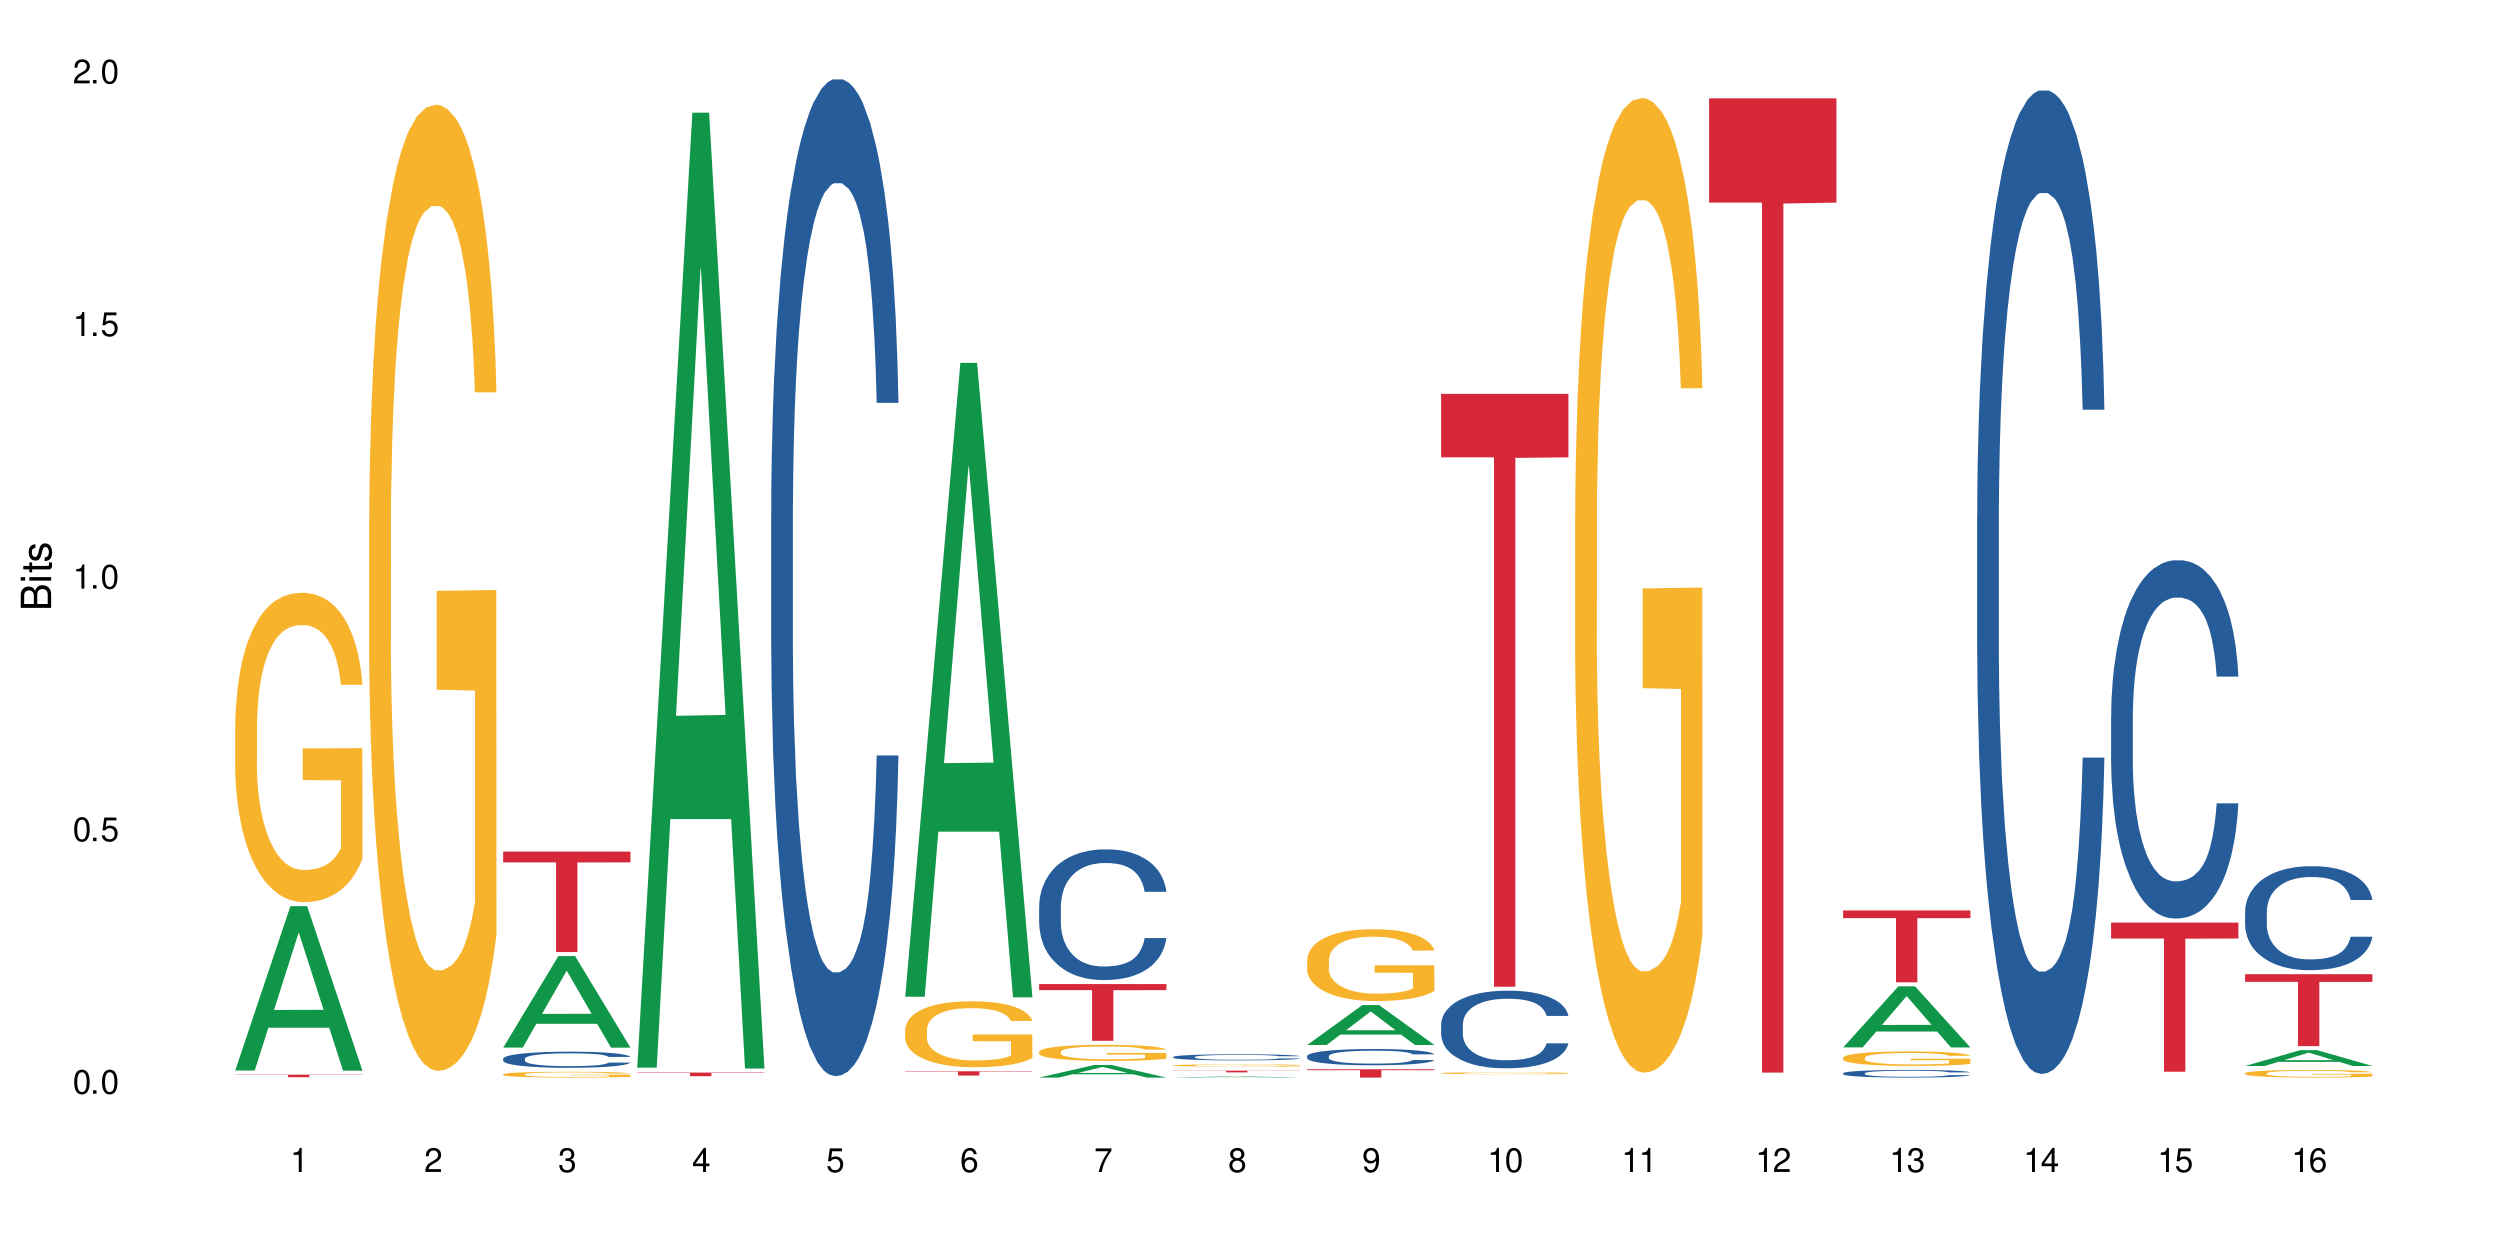 <?xml version="1.0" encoding="UTF-8"?>
<svg xmlns="http://www.w3.org/2000/svg" xmlns:xlink="http://www.w3.org/1999/xlink" width="720" height="360" viewBox="0 0 720 360">
<defs>
<g>
<g id="glyph-0-0">
</g>
<g id="glyph-0-1">
<path d="M 2.641 -6.938 C 2 -6.938 1.422 -6.656 1.078 -6.172 C 0.641 -5.562 0.406 -4.641 0.406 -3.359 C 0.406 -1.016 1.188 0.219 2.641 0.219 C 4.078 0.219 4.859 -1.016 4.859 -3.297 C 4.859 -4.641 4.656 -5.547 4.203 -6.172 C 3.844 -6.656 3.281 -6.938 2.641 -6.938 Z M 2.641 -6.188 C 3.547 -6.188 4 -5.25 4 -3.375 C 4 -1.406 3.562 -0.484 2.625 -0.484 C 1.734 -0.484 1.281 -1.438 1.281 -3.344 C 1.281 -5.25 1.734 -6.188 2.641 -6.188 Z M 2.641 -6.188 "/>
</g>
<g id="glyph-0-2">
<path d="M 1.828 -1 L 0.828 -1 L 0.828 0 L 1.828 0 Z M 1.828 -1 "/>
</g>
<g id="glyph-0-3">
<path d="M 4.562 -6.797 L 1.062 -6.797 L 0.547 -3.094 L 1.328 -3.094 C 1.719 -3.562 2.047 -3.734 2.578 -3.734 C 3.484 -3.734 4.062 -3.109 4.062 -2.094 C 4.062 -1.125 3.484 -0.531 2.578 -0.531 C 1.828 -0.531 1.375 -0.906 1.188 -1.672 L 0.328 -1.672 C 0.453 -1.109 0.547 -0.844 0.75 -0.594 C 1.125 -0.078 1.828 0.219 2.594 0.219 C 3.969 0.219 4.922 -0.781 4.922 -2.219 C 4.922 -3.562 4.031 -4.484 2.719 -4.484 C 2.25 -4.484 1.859 -4.359 1.469 -4.062 L 1.734 -5.969 L 4.562 -5.969 Z M 4.562 -6.797 "/>
</g>
<g id="glyph-0-4">
<path d="M 2.484 -4.938 L 2.484 0 L 3.328 0 L 3.328 -6.938 L 2.766 -6.938 C 2.469 -5.875 2.281 -5.734 0.984 -5.562 L 0.984 -4.938 Z M 2.484 -4.938 "/>
</g>
<g id="glyph-0-5">
<path d="M 4.859 -0.828 L 1.281 -0.828 C 1.359 -1.406 1.672 -1.781 2.5 -2.281 L 3.469 -2.828 C 4.406 -3.344 4.906 -4.062 4.906 -4.906 C 4.906 -5.484 4.672 -6.031 4.266 -6.406 C 3.859 -6.766 3.375 -6.938 2.719 -6.938 C 1.859 -6.938 1.219 -6.625 0.844 -6.031 C 0.609 -5.672 0.5 -5.234 0.484 -4.531 L 1.328 -4.531 C 1.359 -5.016 1.406 -5.281 1.531 -5.516 C 1.75 -5.938 2.188 -6.203 2.703 -6.203 C 3.469 -6.203 4.031 -5.641 4.031 -4.891 C 4.031 -4.344 3.719 -3.859 3.125 -3.516 L 2.234 -3 C 0.812 -2.172 0.406 -1.531 0.328 -0.016 L 4.859 -0.016 Z M 4.859 -0.828 "/>
</g>
<g id="glyph-0-6">
<path d="M 2.125 -3.188 L 2.578 -3.188 C 3.5 -3.188 3.984 -2.766 3.984 -1.922 C 3.984 -1.062 3.469 -0.531 2.594 -0.531 C 1.656 -0.531 1.203 -1 1.156 -2.016 L 0.312 -2.016 C 0.344 -1.453 0.438 -1.094 0.609 -0.781 C 0.953 -0.109 1.625 0.219 2.547 0.219 C 3.953 0.219 4.859 -0.625 4.859 -1.938 C 4.859 -2.828 4.516 -3.297 3.703 -3.594 C 4.344 -3.844 4.656 -4.328 4.656 -5.031 C 4.656 -6.219 3.875 -6.938 2.578 -6.938 C 1.203 -6.938 0.484 -6.172 0.453 -4.703 L 1.297 -4.703 C 1.312 -5.125 1.344 -5.359 1.453 -5.578 C 1.641 -5.969 2.062 -6.203 2.594 -6.203 C 3.344 -6.203 3.797 -5.75 3.797 -5 C 3.797 -4.516 3.609 -4.219 3.25 -4.047 C 3.016 -3.953 2.703 -3.922 2.125 -3.906 Z M 2.125 -3.188 "/>
</g>
<g id="glyph-0-7">
<path d="M 3.141 -1.672 L 3.141 0 L 3.984 0 L 3.984 -1.672 L 4.984 -1.672 L 4.984 -2.438 L 3.984 -2.438 L 3.984 -6.938 L 3.359 -6.938 L 0.266 -2.578 L 0.266 -1.672 Z M 3.141 -2.438 L 1 -2.438 L 3.141 -5.5 Z M 3.141 -2.438 "/>
</g>
<g id="glyph-0-8">
<path d="M 4.781 -5.125 C 4.609 -6.266 3.891 -6.938 2.844 -6.938 C 2.094 -6.938 1.422 -6.578 1.031 -5.953 C 0.594 -5.266 0.406 -4.422 0.406 -3.172 C 0.406 -2 0.578 -1.25 0.984 -0.641 C 1.359 -0.078 1.953 0.219 2.703 0.219 C 3.984 0.219 4.922 -0.75 4.922 -2.094 C 4.922 -3.375 4.062 -4.281 2.844 -4.281 C 2.172 -4.281 1.641 -4.031 1.281 -3.516 C 1.281 -5.234 1.828 -6.188 2.797 -6.188 C 3.391 -6.188 3.797 -5.797 3.938 -5.125 Z M 2.734 -3.531 C 3.547 -3.531 4.062 -2.953 4.062 -2.031 C 4.062 -1.156 3.484 -0.531 2.703 -0.531 C 1.922 -0.531 1.328 -1.188 1.328 -2.078 C 1.328 -2.938 1.906 -3.531 2.734 -3.531 Z M 2.734 -3.531 "/>
</g>
<g id="glyph-0-9">
<path d="M 4.984 -6.797 L 0.438 -6.797 L 0.438 -5.969 L 4.109 -5.969 C 2.5 -3.656 1.828 -2.234 1.328 0 L 2.219 0 C 2.594 -2.172 3.453 -4.047 4.984 -6.094 Z M 4.984 -6.797 "/>
</g>
<g id="glyph-0-10">
<path d="M 3.75 -3.656 C 4.469 -4.094 4.688 -4.438 4.688 -5.078 C 4.688 -6.172 3.844 -6.938 2.641 -6.938 C 1.438 -6.938 0.594 -6.172 0.594 -5.094 C 0.594 -4.438 0.812 -4.094 1.516 -3.656 C 0.734 -3.266 0.359 -2.703 0.359 -1.922 C 0.359 -0.656 1.281 0.219 2.641 0.219 C 3.984 0.219 4.922 -0.656 4.922 -1.922 C 4.922 -2.703 4.531 -3.266 3.75 -3.656 Z M 2.641 -6.188 C 3.359 -6.188 3.812 -5.75 3.812 -5.062 C 3.812 -4.406 3.344 -3.984 2.641 -3.984 C 1.922 -3.984 1.453 -4.406 1.453 -5.078 C 1.453 -5.75 1.922 -6.188 2.641 -6.188 Z M 2.641 -3.266 C 3.484 -3.266 4.062 -2.719 4.062 -1.906 C 4.062 -1.078 3.484 -0.531 2.625 -0.531 C 1.797 -0.531 1.219 -1.094 1.219 -1.906 C 1.219 -2.719 1.781 -3.266 2.641 -3.266 Z M 2.641 -3.266 "/>
</g>
<g id="glyph-0-11">
<path d="M 0.516 -1.578 C 0.672 -0.453 1.406 0.219 2.438 0.219 C 3.188 0.219 3.859 -0.141 4.266 -0.766 C 4.688 -1.453 4.891 -2.297 4.891 -3.547 C 4.891 -4.719 4.703 -5.453 4.312 -6.078 C 3.938 -6.641 3.344 -6.938 2.594 -6.938 C 1.297 -6.938 0.359 -5.969 0.359 -4.625 C 0.359 -3.344 1.234 -2.453 2.453 -2.453 C 3.094 -2.453 3.578 -2.672 4.016 -3.203 C 4 -1.484 3.469 -0.531 2.5 -0.531 C 1.906 -0.531 1.484 -0.906 1.359 -1.578 Z M 2.578 -6.203 C 3.375 -6.203 3.969 -5.531 3.969 -4.641 C 3.969 -3.797 3.391 -3.188 2.547 -3.188 C 1.734 -3.188 1.234 -3.766 1.234 -4.688 C 1.234 -5.562 1.797 -6.203 2.578 -6.203 Z M 2.578 -6.203 "/>
</g>
<g id="glyph-1-0">
</g>
<g id="glyph-1-1">
<path d="M 0 -0.953 L 0 -4.891 C 0 -5.719 -0.234 -6.344 -0.734 -6.797 C -1.188 -7.234 -1.812 -7.469 -2.5 -7.469 C -3.547 -7.469 -4.188 -7 -4.625 -5.875 C -4.984 -6.688 -5.625 -7.094 -6.531 -7.094 C -7.172 -7.094 -7.734 -6.859 -8.141 -6.391 C -8.562 -5.922 -8.75 -5.344 -8.75 -4.5 L -8.75 -0.953 Z M -4.984 -2.062 L -7.766 -2.062 L -7.766 -4.219 C -7.766 -4.844 -7.688 -5.203 -7.453 -5.5 C -7.219 -5.812 -6.859 -5.969 -6.375 -5.969 C -5.891 -5.969 -5.531 -5.812 -5.297 -5.5 C -5.062 -5.203 -4.984 -4.844 -4.984 -4.219 Z M -0.984 -2.062 L -4 -2.062 L -4 -4.781 C -4 -5.766 -3.438 -6.359 -2.484 -6.359 C -1.547 -6.359 -0.984 -5.766 -0.984 -4.781 Z M -0.984 -2.062 "/>
</g>
<g id="glyph-1-2">
<path d="M -6.281 -1.797 L -6.281 -0.797 L 0 -0.797 L 0 -1.797 Z M -8.75 -1.797 L -8.75 -0.797 L -7.484 -0.797 L -7.484 -1.797 Z M -8.75 -1.797 "/>
</g>
<g id="glyph-1-3">
<path d="M -6.281 -3.047 L -6.281 -2.016 L -8.016 -2.016 L -8.016 -1.016 L -6.281 -1.016 L -6.281 -0.172 L -5.469 -0.172 L -5.469 -1.016 L -0.719 -1.016 C -0.078 -1.016 0.281 -1.453 0.281 -2.234 C 0.281 -2.5 0.25 -2.719 0.188 -3.047 L -0.641 -3.047 C -0.609 -2.906 -0.594 -2.766 -0.594 -2.562 C -0.594 -2.141 -0.719 -2.016 -1.156 -2.016 L -5.469 -2.016 L -5.469 -3.047 Z M -6.281 -3.047 "/>
</g>
<g id="glyph-1-4">
<path d="M -4.531 -5.25 C -5.766 -5.25 -6.469 -4.422 -6.469 -2.969 C -6.469 -1.516 -5.719 -0.562 -4.547 -0.562 C -3.562 -0.562 -3.094 -1.062 -2.734 -2.562 L -2.516 -3.484 C -2.344 -4.188 -2.094 -4.469 -1.641 -4.469 C -1.047 -4.469 -0.641 -3.875 -0.641 -3 C -0.641 -2.453 -0.797 -2 -1.062 -1.75 C -1.25 -1.594 -1.422 -1.531 -1.875 -1.469 L -1.875 -0.406 C -0.422 -0.453 0.281 -1.266 0.281 -2.922 C 0.281 -4.5 -0.5 -5.516 -1.719 -5.516 C -2.656 -5.516 -3.172 -4.984 -3.469 -3.734 L -3.703 -2.766 C -3.891 -1.953 -4.156 -1.609 -4.594 -1.609 C -5.188 -1.609 -5.547 -2.125 -5.547 -2.938 C -5.547 -3.75 -5.203 -4.172 -4.531 -4.203 Z M -4.531 -5.25 "/>
</g>
</g>
</defs>
<rect x="-72" y="-36" width="864" height="432" fill="rgb(100%, 100%, 100%)" fill-opacity="1"/>
<path fill-rule="nonzero" fill="rgb(6.275%, 58.824%, 28.235%)" fill-opacity="1" d="M 67.73 308.309 L 67.77 308.262 L 83.633 260.973 L 88.449 260.973 L 104.391 308.352 L 98.789 308.352 L 94.797 295.984 L 77.289 295.984 L 73.371 308.309 L 67.73 308.309 L 78.973 290.867 L 93.191 290.824 L 86.102 268.715 L 86.023 268.668 L 85.945 268.805 L 78.934 290.824 L 78.973 290.867 Z M 67.73 308.309 "/>
<path fill-rule="nonzero" fill="rgb(96.863%, 70.196%, 16.863%)" fill-opacity="1" d="M 67.73 208.871 L 67.777 208.789 L 67.777 207.16 L 67.953 203.5 L 68.402 198.453 L 68.984 194.301 L 69.609 191.047 L 70.012 189.336 L 70.684 186.895 L 71.262 185.105 L 72.738 181.441 L 74.617 178.023 L 75.645 176.559 L 76.809 175.176 L 78.461 173.629 L 79.223 173.059 L 81.547 171.758 L 84.184 170.945 L 87.09 170.699 L 88.43 170.781 L 90.266 171.105 L 92.77 172 L 94.199 172.816 L 95.316 173.629 L 96.477 174.688 L 97.91 176.316 L 99.25 178.27 L 100.324 180.223 L 101.395 182.664 L 102.289 185.27 L 103.051 188.117 L 103.723 191.535 L 104.125 194.383 L 104.391 197.23 L 98.176 197.23 L 97.82 194.383 L 97.418 192.188 L 96.746 189.5 L 96.074 187.547 L 95.406 186 L 94.152 183.883 L 93.082 182.582 L 91.738 181.441 L 90.441 180.711 L 88.969 180.223 L 88.074 180.059 L 85.703 180.059 L 83.559 180.629 L 82.305 181.281 L 81.41 181.93 L 80.16 183.152 L 79.398 184.129 L 78.953 184.781 L 77.613 187.301 L 76.719 189.582 L 76.227 191.129 L 75.602 193.57 L 75.152 195.766 L 74.66 199.023 L 74.391 201.465 L 74.035 207 L 73.988 221.648 L 74.125 224.742 L 74.391 228.078 L 74.75 231.008 L 75.285 234.102 L 75.824 236.461 L 76.762 239.633 L 77.566 241.75 L 78.191 243.133 L 79.398 245.332 L 79.891 246.062 L 81.055 247.531 L 82.262 248.668 L 83.738 249.645 L 84.855 250.133 L 86.641 250.539 L 88.922 250.539 L 91.605 250.051 L 93.305 249.402 L 94.465 248.75 L 95.227 248.18 L 96.164 247.285 L 96.836 246.473 L 97.461 245.574 L 98.223 244.191 L 98.223 224.742 L 87.18 224.66 L 87.18 215.543 L 104.348 215.461 L 104.391 247.285 L 103.453 249.484 L 102.289 251.598 L 101.172 253.227 L 100.012 254.609 L 98.355 256.156 L 97.016 257.133 L 94.957 258.273 L 93.082 259.004 L 91.113 259.492 L 89.371 259.738 L 87.312 259.82 L 85.48 259.656 L 83.512 259.168 L 81.949 258.516 L 80.516 257.703 L 79.086 256.645 L 77.297 254.938 L 76.137 253.551 L 74.93 251.844 L 73.723 249.809 L 72.648 247.609 L 71.934 245.902 L 71.219 243.949 L 70.457 241.508 L 69.742 238.738 L 69.207 236.215 L 68.715 233.367 L 68.355 230.684 L 68 227.02 L 67.82 224.09 L 67.73 221.566 Z M 67.73 208.871 "/>
<path fill-rule="nonzero" fill="rgb(83.922%, 15.686%, 22.353%)" fill-opacity="1" d="M 67.73 309.504 L 104.391 309.504 L 104.391 309.582 L 89.113 309.582 L 89.113 310.227 L 82.965 310.227 L 82.965 309.586 L 82.875 309.582 L 67.73 309.582 Z M 67.73 309.504 "/>
<path fill-rule="nonzero" fill="rgb(96.863%, 70.196%, 16.863%)" fill-opacity="1" d="M 106.32 149.332 L 106.367 149.078 L 106.367 143.992 L 106.543 132.559 L 106.992 116.805 L 107.574 103.844 L 108.199 93.68 L 108.602 88.344 L 109.273 80.719 L 109.852 75.129 L 111.328 63.695 L 113.207 53.02 L 114.234 48.445 L 115.398 44.125 L 117.051 39.297 L 117.812 37.52 L 120.137 33.453 L 122.773 30.914 L 125.68 30.148 L 127.02 30.402 L 128.855 31.422 L 131.359 34.215 L 132.789 36.758 L 133.906 39.297 L 135.07 42.602 L 136.5 47.684 L 137.84 53.781 L 138.914 59.883 L 139.988 67.504 L 140.879 75.637 L 141.641 84.531 L 142.312 95.203 L 142.715 104.098 L 142.98 112.992 L 136.77 112.992 L 136.41 104.098 L 136.008 97.238 L 135.336 88.852 L 134.668 82.754 L 133.996 77.926 L 132.742 71.316 L 131.672 67.25 L 130.328 63.695 L 129.031 61.406 L 127.559 59.883 L 126.664 59.375 L 124.293 59.375 L 122.148 61.152 L 120.895 63.184 L 120.004 65.219 L 118.75 69.031 L 117.988 72.078 L 117.543 74.113 L 116.203 81.988 L 115.309 89.105 L 114.816 93.934 L 114.191 101.555 L 113.742 108.418 L 113.25 118.582 L 112.984 126.207 L 112.625 143.484 L 112.582 189.227 L 112.715 198.883 L 112.984 209.301 L 113.34 218.449 L 113.879 228.105 L 114.414 235.477 L 115.352 245.387 L 116.156 251.992 L 116.781 256.312 L 117.988 263.176 L 118.48 265.461 L 119.645 270.035 L 120.852 273.594 L 122.328 276.641 L 123.445 278.168 L 125.234 279.438 L 127.512 279.438 L 130.195 277.914 L 131.895 275.879 L 133.059 273.848 L 133.816 272.066 L 134.754 269.273 L 135.426 266.73 L 136.051 263.938 L 136.812 259.617 L 136.812 198.883 L 125.77 198.629 L 125.77 170.168 L 142.938 169.914 L 142.98 269.273 L 142.043 276.133 L 140.879 282.742 L 139.762 287.824 L 138.602 292.145 L 136.945 296.973 L 135.605 300.02 L 133.547 303.578 L 131.672 305.867 L 129.703 307.391 L 127.961 308.152 L 125.902 308.406 L 124.07 307.898 L 122.102 306.375 L 120.539 304.34 L 119.109 301.801 L 117.676 298.496 L 115.891 293.16 L 114.727 288.84 L 113.52 283.504 L 112.312 277.152 L 111.238 270.289 L 110.523 264.953 L 109.809 258.855 L 109.047 251.23 L 108.332 242.59 L 107.797 234.715 L 107.305 225.82 L 106.945 217.434 L 106.59 206 L 106.41 196.852 L 106.32 188.973 Z M 106.32 149.332 "/>
<path fill-rule="nonzero" fill="rgb(6.275%, 58.824%, 28.235%)" fill-opacity="1" d="M 144.91 301.707 L 144.949 301.684 L 160.812 275.352 L 165.633 275.352 L 181.574 301.734 L 175.973 301.734 L 171.977 294.848 L 154.469 294.848 L 150.551 301.707 L 144.91 301.707 L 156.152 291.996 L 170.371 291.973 L 163.281 279.66 L 163.203 279.637 L 163.125 279.711 L 156.113 291.973 L 156.152 291.996 Z M 144.91 301.707 "/>
<path fill-rule="nonzero" fill="rgb(14.51%, 36.078%, 60%)" fill-opacity="1" d="M 144.91 304.906 L 144.957 304.898 L 144.957 304.797 L 145.09 304.637 L 145.402 304.434 L 145.715 304.293 L 146.52 304.043 L 147.641 303.805 L 148.801 303.617 L 149.652 303.508 L 150.41 303.422 L 152.156 303.266 L 153.273 303.184 L 154.48 303.113 L 155.953 303.039 L 157.027 302.996 L 159.441 302.93 L 161.23 302.898 L 162.617 302.887 L 165.613 302.887 L 167.398 302.906 L 168.695 302.926 L 170.129 302.961 L 171.336 302.996 L 173.434 303.09 L 175.312 303.211 L 176.164 303.277 L 177.504 303.41 L 178.531 303.535 L 179.246 303.645 L 180.051 303.805 L 180.77 303.992 L 181.305 304.211 L 181.574 304.391 L 175.312 304.391 L 175 304.223 L 174.645 304.09 L 173.973 303.918 L 173.301 303.793 L 172.363 303.672 L 171.512 303.59 L 170.352 303.512 L 169.324 303.461 L 168.25 303.422 L 167.223 303.395 L 165.254 303.371 L 162.973 303.371 L 162.125 303.379 L 160.379 303.414 L 159.441 303.441 L 158.102 303.504 L 157.16 303.559 L 156.043 303.641 L 155.285 303.715 L 154.344 303.824 L 153.676 303.922 L 152.914 304.062 L 152.469 304.168 L 152.066 304.285 L 151.707 304.426 L 151.438 304.574 L 151.262 304.73 L 151.172 304.883 L 151.172 305.539 L 151.262 305.691 L 151.484 305.871 L 152.066 306.129 L 152.914 306.352 L 153.898 306.531 L 154.836 306.66 L 155.375 306.719 L 156.09 306.785 L 157.207 306.871 L 158.816 306.953 L 159.754 306.988 L 161.184 307.023 L 162.66 307.039 L 164.629 307.039 L 166.371 307.023 L 167.535 307 L 168.742 306.969 L 170.395 306.895 L 171.422 306.828 L 172.316 306.746 L 172.988 306.668 L 173.434 306.598 L 174.105 306.469 L 174.645 306.324 L 175.047 306.176 L 175.312 306.031 L 181.574 306.031 L 181.305 306.199 L 180.902 306.367 L 180.5 306.488 L 179.875 306.637 L 179.156 306.77 L 178.129 306.918 L 177.281 307.016 L 176.164 307.121 L 175.133 307.199 L 174.016 307.273 L 172.363 307.355 L 171.289 307.398 L 170.129 307.438 L 168.742 307.473 L 166.996 307.5 L 165.121 307.52 L 163.375 307.523 L 161.5 307.516 L 160.113 307.496 L 158.281 307.461 L 156 307.383 L 154.344 307.301 L 153.047 307.223 L 151.93 307.137 L 150.68 307.023 L 149.07 306.836 L 148.086 306.691 L 147.414 306.574 L 146.656 306.41 L 146.117 306.262 L 145.492 306.023 L 145.047 305.723 L 144.91 305.488 Z M 144.91 304.906 "/>
<path fill-rule="nonzero" fill="rgb(96.863%, 70.196%, 16.863%)" fill-opacity="1" d="M 144.91 309.391 L 144.957 309.387 L 144.957 309.359 L 145.137 309.289 L 145.582 309.195 L 146.164 309.117 L 146.789 309.059 L 147.191 309.023 L 147.863 308.98 L 148.445 308.945 L 149.918 308.879 L 151.797 308.812 L 152.824 308.785 L 153.988 308.762 L 155.641 308.73 L 156.402 308.723 L 158.727 308.695 L 161.363 308.684 L 164.27 308.676 L 165.613 308.68 L 167.445 308.684 L 169.949 308.703 L 171.379 308.715 L 172.496 308.73 L 173.66 308.75 L 175.09 308.781 L 176.43 308.82 L 177.504 308.855 L 178.578 308.902 L 179.473 308.949 L 180.23 309.004 L 180.902 309.066 L 181.305 309.121 L 181.574 309.172 L 175.359 309.172 L 175 309.121 L 174.598 309.078 L 173.926 309.027 L 173.258 308.992 L 172.586 308.965 L 171.336 308.922 L 170.262 308.898 L 168.922 308.879 L 167.625 308.863 L 166.148 308.855 L 165.254 308.852 L 162.883 308.852 L 160.738 308.863 L 159.488 308.875 L 158.594 308.887 L 157.34 308.91 L 156.582 308.93 L 156.133 308.941 L 154.793 308.988 L 153.898 309.031 L 153.406 309.059 L 152.781 309.105 L 152.332 309.145 L 151.84 309.207 L 151.574 309.25 L 151.215 309.355 L 151.172 309.629 L 151.305 309.688 L 151.574 309.75 L 151.93 309.805 L 152.469 309.863 L 153.004 309.906 L 153.941 309.965 L 154.746 310.004 L 155.375 310.031 L 156.582 310.07 L 157.07 310.086 L 158.234 310.113 L 159.441 310.133 L 160.918 310.152 L 162.035 310.16 L 163.824 310.168 L 166.102 310.168 L 168.785 310.16 L 170.484 310.148 L 171.648 310.137 L 172.406 310.125 L 173.348 310.109 L 174.016 310.094 L 174.645 310.074 L 175.402 310.051 L 175.402 309.688 L 164.359 309.684 L 164.359 309.516 L 181.527 309.512 L 181.574 310.109 L 180.633 310.148 L 179.473 310.188 L 178.352 310.219 L 177.191 310.246 L 175.535 310.273 L 174.195 310.293 L 172.141 310.312 L 170.262 310.328 L 168.293 310.336 L 166.551 310.34 L 164.492 310.344 L 162.66 310.34 L 160.695 310.328 L 159.129 310.316 L 157.699 310.301 L 156.266 310.281 L 154.48 310.25 L 153.316 310.227 L 150.902 310.156 L 149.828 310.113 L 149.113 310.082 L 148.398 310.047 L 147.641 310 L 146.922 309.949 L 146.387 309.902 L 145.895 309.848 L 145.539 309.797 L 145.18 309.73 L 145 309.676 L 144.91 309.629 Z M 144.91 309.391 "/>
<path fill-rule="nonzero" fill="rgb(83.922%, 15.686%, 22.353%)" fill-opacity="1" d="M 144.91 245.27 L 181.574 245.27 L 181.574 248.367 L 166.293 248.395 L 166.293 274.195 L 160.145 274.195 L 160.145 248.422 L 160.059 248.367 L 144.91 248.367 Z M 144.91 245.27 "/>
<path fill-rule="nonzero" fill="rgb(6.275%, 58.824%, 28.235%)" fill-opacity="1" d="M 183.5 307.488 L 183.543 307.227 L 199.402 32.445 L 204.223 32.445 L 220.164 307.746 L 214.562 307.746 L 210.566 235.883 L 193.059 235.883 L 189.141 307.488 L 183.5 307.488 L 194.742 206.156 L 208.961 205.898 L 201.871 77.422 L 201.793 77.164 L 201.715 77.941 L 194.703 205.898 L 194.742 206.156 Z M 183.5 307.488 "/>
<path fill-rule="nonzero" fill="rgb(83.922%, 15.686%, 22.353%)" fill-opacity="1" d="M 183.5 308.898 L 220.164 308.898 L 220.164 309.012 L 204.883 309.012 L 204.883 309.941 L 198.738 309.941 L 198.738 309.012 L 183.5 309.012 Z M 183.5 308.898 "/>
<path fill-rule="nonzero" fill="rgb(14.51%, 36.078%, 60%)" fill-opacity="1" d="M 222.094 147.773 L 222.137 147.512 L 222.137 141.215 L 222.27 131.242 L 222.586 118.648 L 222.898 109.988 L 223.703 94.504 L 224.82 79.547 L 225.98 68.004 L 226.832 61.18 L 227.59 55.934 L 229.336 46.223 L 230.453 41.238 L 231.66 36.777 L 233.137 32.316 L 234.207 29.691 L 236.621 25.492 L 238.41 23.656 L 239.797 22.867 L 242.793 22.867 L 244.582 23.918 L 245.879 25.23 L 247.309 27.328 L 248.516 29.691 L 250.617 35.465 L 252.492 42.812 L 253.344 47.008 L 254.684 55.145 L 255.715 63.016 L 256.43 69.84 L 257.234 79.547 L 257.949 91.355 L 258.484 104.738 L 258.754 116.023 L 252.492 116.023 L 252.18 105.527 L 251.824 97.391 L 251.152 86.633 L 250.48 79.023 L 249.543 71.414 L 248.695 66.43 L 247.531 61.441 L 246.504 58.293 L 245.43 55.934 L 244.402 54.355 L 242.434 52.781 L 240.156 52.781 L 239.305 53.309 L 237.562 55.406 L 236.621 57.242 L 235.281 60.918 L 234.344 64.328 L 233.227 69.578 L 232.465 74.039 L 231.527 80.859 L 230.855 86.895 L 230.094 95.555 L 229.648 102.117 L 229.246 109.465 L 228.887 118.121 L 228.621 127.309 L 228.441 137.016 L 228.352 146.461 L 228.352 187.137 L 228.441 196.582 L 228.664 207.605 L 229.246 223.609 L 230.094 237.52 L 231.078 248.539 L 232.016 256.41 L 232.555 260.086 L 233.27 264.285 L 234.387 269.531 L 235.996 274.781 L 236.934 276.879 L 238.367 278.98 L 239.84 280.027 L 241.809 280.027 L 243.551 278.98 L 244.715 277.668 L 245.922 275.566 L 247.574 271.105 L 248.605 266.91 L 249.5 261.922 L 250.168 256.938 L 250.617 252.738 L 251.285 244.605 L 251.824 235.684 L 252.227 226.496 L 252.492 217.574 L 258.754 217.574 L 258.484 228.07 L 258.082 238.305 L 257.68 245.914 L 257.055 255.102 L 256.34 263.234 L 255.309 272.418 L 254.461 278.453 L 253.344 285.016 L 252.316 290 L 251.199 294.461 L 249.543 299.711 L 248.469 302.332 L 247.309 304.695 L 245.922 306.793 L 244.18 308.633 L 242.301 309.68 L 240.559 309.945 L 238.68 309.418 L 237.293 308.367 L 235.461 306.008 L 233.18 301.285 L 231.527 296.297 L 230.23 291.312 L 229.113 286.062 L 227.859 278.98 L 226.25 267.434 L 225.266 258.512 L 224.598 251.164 L 223.836 240.93 L 223.301 231.746 L 222.672 217.051 L 222.227 198.418 L 222.094 183.988 Z M 222.094 147.773 "/>
<path fill-rule="nonzero" fill="rgb(6.275%, 58.824%, 28.235%)" fill-opacity="1" d="M 260.684 287.051 L 260.723 286.879 L 276.586 104.5 L 281.402 104.5 L 297.344 287.223 L 291.742 287.223 L 287.746 239.523 L 270.238 239.523 L 266.324 287.051 L 260.684 287.051 L 271.922 219.793 L 286.141 219.621 L 279.051 134.352 L 278.973 134.184 L 278.895 134.695 L 271.883 219.621 L 271.922 219.793 Z M 260.684 287.051 "/>
<path fill-rule="nonzero" fill="rgb(96.863%, 70.196%, 16.863%)" fill-opacity="1" d="M 260.684 296.508 L 260.727 296.488 L 260.727 296.145 L 260.906 295.363 L 261.352 294.289 L 261.934 293.402 L 262.559 292.711 L 262.961 292.348 L 263.633 291.824 L 264.215 291.445 L 265.691 290.664 L 267.566 289.938 L 268.598 289.625 L 269.758 289.328 L 271.414 289 L 272.172 288.879 L 274.496 288.602 L 277.137 288.426 L 280.043 288.375 L 281.383 288.395 L 283.215 288.461 L 285.719 288.652 L 287.148 288.828 L 288.27 289 L 289.43 289.227 L 290.859 289.57 L 292.203 289.988 L 293.273 290.402 L 294.348 290.926 L 295.242 291.48 L 296.004 292.086 L 296.672 292.812 L 297.074 293.422 L 297.344 294.027 L 291.129 294.027 L 290.77 293.422 L 290.367 292.953 L 289.699 292.379 L 289.027 291.965 L 288.355 291.637 L 287.105 291.184 L 286.031 290.906 L 284.691 290.664 L 283.395 290.508 L 281.918 290.402 L 281.023 290.371 L 278.656 290.371 L 276.508 290.492 L 275.258 290.629 L 274.363 290.77 L 273.113 291.027 L 272.352 291.238 L 271.906 291.375 L 270.562 291.914 L 269.668 292.398 L 269.176 292.727 L 268.551 293.246 L 268.105 293.715 L 267.613 294.41 L 267.344 294.93 L 266.988 296.109 L 266.941 299.23 L 267.074 299.887 L 267.344 300.598 L 267.703 301.223 L 268.238 301.883 L 268.773 302.387 L 269.715 303.062 L 270.52 303.512 L 271.145 303.805 L 272.352 304.273 L 272.844 304.43 L 274.004 304.742 L 275.211 304.984 L 276.688 305.195 L 277.805 305.297 L 279.594 305.383 L 281.875 305.383 L 284.559 305.281 L 286.254 305.141 L 287.418 305.004 L 288.18 304.883 L 289.117 304.691 L 289.789 304.516 L 290.414 304.328 L 291.172 304.031 L 291.172 299.887 L 280.129 299.871 L 280.129 297.93 L 297.297 297.91 L 297.344 304.691 L 296.406 305.16 L 295.242 305.609 L 294.125 305.957 L 292.961 306.25 L 291.309 306.582 L 289.965 306.789 L 287.91 307.031 L 286.031 307.188 L 284.066 307.293 L 282.32 307.344 L 280.266 307.359 L 278.434 307.324 L 276.465 307.223 L 274.898 307.082 L 273.469 306.91 L 272.039 306.684 L 270.25 306.32 L 269.086 306.027 L 267.879 305.66 L 266.672 305.227 L 265.602 304.762 L 264.887 304.395 L 264.168 303.98 L 263.41 303.461 L 262.695 302.871 L 262.156 302.332 L 261.668 301.727 L 261.309 301.152 L 260.949 300.375 L 260.773 299.75 L 260.684 299.211 Z M 260.684 296.508 "/>
<path fill-rule="nonzero" fill="rgb(83.922%, 15.686%, 22.353%)" fill-opacity="1" d="M 260.684 308.516 L 297.344 308.516 L 297.344 308.648 L 282.062 308.648 L 282.062 309.762 L 275.918 309.762 L 275.918 308.652 L 275.828 308.648 L 260.684 308.648 Z M 260.684 308.516 "/>
<path fill-rule="nonzero" fill="rgb(6.275%, 58.824%, 28.235%)" fill-opacity="1" d="M 299.273 310.34 L 299.312 310.336 L 315.176 306.699 L 319.992 306.699 L 335.934 310.344 L 330.332 310.344 L 326.336 309.391 L 308.828 309.391 L 304.914 310.34 L 299.273 310.34 L 310.516 308.996 L 324.73 308.996 L 317.641 307.293 L 317.562 307.293 L 317.484 307.301 L 310.477 308.996 L 310.516 308.996 Z M 299.273 310.34 "/>
<path fill-rule="nonzero" fill="rgb(14.51%, 36.078%, 60%)" fill-opacity="1" d="M 299.273 261.008 L 299.316 260.977 L 299.316 260.148 L 299.453 258.844 L 299.766 257.195 L 300.078 256.059 L 300.883 254.031 L 302 252.07 L 303.164 250.559 L 304.012 249.664 L 304.773 248.977 L 306.516 247.703 L 307.633 247.051 L 308.84 246.465 L 310.316 245.883 L 311.391 245.539 L 313.805 244.988 L 315.59 244.746 L 316.977 244.645 L 319.973 244.645 L 321.762 244.781 L 323.059 244.953 L 324.488 245.23 L 325.695 245.539 L 327.797 246.293 L 329.676 247.258 L 330.523 247.809 L 331.867 248.875 L 332.895 249.906 L 333.609 250.797 L 334.414 252.07 L 335.129 253.617 L 335.664 255.371 L 335.934 256.848 L 329.676 256.848 L 329.363 255.473 L 329.004 254.41 L 328.332 253 L 327.664 252 L 326.723 251.004 L 325.875 250.352 L 324.711 249.699 L 323.684 249.285 L 322.609 248.977 L 321.582 248.77 L 319.613 248.562 L 317.336 248.562 L 316.484 248.633 L 314.742 248.906 L 313.805 249.148 L 312.461 249.629 L 311.523 250.078 L 310.406 250.766 L 309.645 251.348 L 308.707 252.242 L 308.035 253.035 L 307.277 254.168 L 306.828 255.027 L 306.426 255.988 L 306.07 257.125 L 305.801 258.328 L 305.621 259.602 L 305.531 260.836 L 305.531 266.168 L 305.621 267.406 L 305.844 268.848 L 306.426 270.945 L 307.277 272.77 L 308.258 274.211 L 309.199 275.242 L 309.734 275.727 L 310.449 276.273 L 311.566 276.961 L 313.176 277.648 L 314.117 277.926 L 315.547 278.199 L 317.023 278.336 L 318.988 278.336 L 320.734 278.199 L 321.895 278.027 L 323.102 277.754 L 324.758 277.168 L 325.785 276.617 L 326.68 275.965 L 327.352 275.312 L 327.797 274.762 L 328.469 273.695 L 329.004 272.527 L 329.406 271.324 L 329.676 270.156 L 335.934 270.156 L 335.664 271.531 L 335.262 272.871 L 334.859 273.867 L 334.234 275.07 L 333.52 276.137 L 332.492 277.34 L 331.641 278.133 L 330.523 278.992 L 329.496 279.645 L 328.379 280.23 L 326.723 280.918 L 325.652 281.262 L 324.488 281.57 L 323.102 281.844 L 321.359 282.086 L 319.48 282.223 L 317.738 282.258 L 315.859 282.188 L 314.473 282.051 L 312.641 281.742 L 310.359 281.121 L 308.707 280.469 L 307.41 279.816 L 306.293 279.129 L 305.039 278.199 L 303.43 276.688 L 302.445 275.52 L 301.777 274.555 L 301.016 273.215 L 300.48 272.012 L 299.855 270.086 L 299.406 267.645 L 299.273 265.754 Z M 299.273 261.008 "/>
<path fill-rule="nonzero" fill="rgb(96.863%, 70.196%, 16.863%)" fill-opacity="1" d="M 299.273 302.895 L 299.316 302.891 L 299.316 302.805 L 299.496 302.613 L 299.945 302.352 L 300.523 302.137 L 301.152 301.965 L 301.555 301.875 L 302.223 301.75 L 302.805 301.656 L 304.281 301.465 L 306.156 301.289 L 307.188 301.211 L 308.348 301.141 L 310.004 301.059 L 310.762 301.031 L 313.086 300.961 L 315.727 300.918 L 318.633 300.906 L 319.973 300.91 L 321.805 300.93 L 324.309 300.973 L 325.738 301.016 L 326.859 301.059 L 328.02 301.113 L 329.449 301.199 L 330.793 301.301 L 331.867 301.402 L 332.938 301.531 L 333.832 301.664 L 334.594 301.812 L 335.262 301.992 L 335.664 302.141 L 335.934 302.289 L 329.719 302.289 L 329.363 302.141 L 328.961 302.023 L 328.289 301.887 L 327.617 301.785 L 326.949 301.703 L 325.695 301.594 L 324.621 301.523 L 323.281 301.465 L 321.984 301.426 L 320.508 301.402 L 319.613 301.395 L 317.246 301.395 L 315.102 301.422 L 313.848 301.457 L 312.953 301.492 L 311.703 301.555 L 310.941 301.605 L 310.496 301.641 L 309.152 301.77 L 308.258 301.891 L 307.766 301.969 L 307.141 302.098 L 306.695 302.211 L 306.203 302.379 L 305.934 302.508 L 305.578 302.797 L 305.531 303.559 L 305.668 303.719 L 305.934 303.895 L 306.293 304.047 L 306.828 304.207 L 307.363 304.328 L 308.305 304.496 L 309.109 304.605 L 309.734 304.676 L 310.941 304.793 L 311.434 304.828 L 312.598 304.906 L 313.805 304.965 L 315.277 305.016 L 316.395 305.043 L 318.184 305.062 L 320.465 305.062 L 323.148 305.035 L 324.848 305.004 L 326.008 304.969 L 326.77 304.938 L 327.707 304.895 L 328.379 304.852 L 329.004 304.805 L 329.766 304.73 L 329.766 303.719 L 318.723 303.715 L 318.723 303.242 L 335.891 303.238 L 335.934 304.895 L 334.996 305.008 L 333.832 305.117 L 332.715 305.203 L 331.551 305.273 L 329.898 305.355 L 328.559 305.406 L 326.5 305.465 L 324.621 305.504 L 322.656 305.527 L 320.91 305.539 L 318.855 305.547 L 317.023 305.535 L 315.055 305.512 L 313.488 305.477 L 312.059 305.434 L 310.629 305.379 L 308.84 305.289 L 307.68 305.219 L 306.473 305.129 L 305.266 305.023 L 304.191 304.91 L 303.477 304.82 L 302.762 304.719 L 302 304.594 L 301.285 304.449 L 300.75 304.316 L 300.258 304.168 L 299.898 304.027 L 299.543 303.84 L 299.363 303.684 L 299.273 303.555 Z M 299.273 302.895 "/>
<path fill-rule="nonzero" fill="rgb(83.922%, 15.686%, 22.353%)" fill-opacity="1" d="M 299.273 283.41 L 335.934 283.41 L 335.934 285.16 L 320.656 285.176 L 320.656 299.754 L 314.508 299.754 L 314.508 285.191 L 314.418 285.16 L 299.273 285.16 Z M 299.273 283.41 "/>
<path fill-rule="nonzero" fill="rgb(6.275%, 58.824%, 28.235%)" fill-opacity="1" d="M 337.863 310.34 L 337.902 310.34 L 353.766 310 L 358.582 310 L 374.523 310.344 L 368.922 310.344 L 364.93 310.254 L 347.422 310.254 L 343.504 310.34 L 337.863 310.34 L 349.105 310.215 L 363.32 310.215 L 356.234 310.055 L 356.074 310.055 L 349.066 310.215 L 349.105 310.215 Z M 337.863 310.34 "/>
<path fill-rule="nonzero" fill="rgb(14.51%, 36.078%, 60%)" fill-opacity="1" d="M 337.863 304.402 L 337.906 304.398 L 337.906 304.359 L 338.043 304.301 L 338.355 304.223 L 338.668 304.168 L 339.473 304.074 L 340.59 303.984 L 341.754 303.91 L 342.602 303.871 L 343.363 303.836 L 345.105 303.777 L 346.223 303.746 L 347.43 303.719 L 348.906 303.691 L 349.98 303.676 L 352.395 303.652 L 354.184 303.641 L 355.566 303.633 L 358.562 303.633 L 360.352 303.641 L 361.648 303.648 L 363.078 303.66 L 364.285 303.676 L 366.387 303.711 L 368.266 303.758 L 369.113 303.781 L 370.457 303.832 L 371.484 303.883 L 372.199 303.922 L 373.004 303.984 L 373.719 304.055 L 374.254 304.137 L 374.523 304.207 L 368.266 304.207 L 367.953 304.141 L 367.594 304.094 L 366.922 304.027 L 366.254 303.98 L 365.312 303.934 L 364.465 303.902 L 363.301 303.871 L 362.273 303.852 L 361.199 303.836 L 360.172 303.828 L 358.207 303.816 L 355.926 303.816 L 355.074 303.82 L 353.332 303.836 L 352.395 303.844 L 351.051 303.867 L 350.113 303.891 L 348.996 303.922 L 348.234 303.949 L 347.297 303.992 L 346.625 304.027 L 345.867 304.082 L 345.418 304.121 L 345.016 304.164 L 344.66 304.219 L 344.391 304.277 L 344.211 304.336 L 344.121 304.395 L 344.121 304.641 L 344.211 304.699 L 344.434 304.77 L 345.016 304.867 L 345.867 304.953 L 346.848 305.02 L 347.789 305.066 L 348.324 305.09 L 349.039 305.117 L 350.156 305.148 L 351.766 305.18 L 352.707 305.191 L 354.137 305.207 L 355.613 305.211 L 357.578 305.211 L 359.324 305.207 L 360.484 305.199 L 361.691 305.184 L 363.348 305.156 L 364.375 305.133 L 365.27 305.102 L 365.941 305.07 L 366.387 305.047 L 367.059 304.996 L 367.594 304.941 L 367.996 304.883 L 368.266 304.828 L 374.523 304.828 L 374.254 304.895 L 373.852 304.957 L 373.449 305.004 L 372.824 305.059 L 372.109 305.109 L 371.082 305.164 L 370.23 305.203 L 369.113 305.242 L 368.086 305.273 L 366.969 305.301 L 365.312 305.332 L 364.242 305.348 L 363.078 305.363 L 361.691 305.375 L 359.949 305.387 L 358.07 305.395 L 354.449 305.395 L 353.062 305.387 L 351.23 305.371 L 348.949 305.344 L 347.297 305.312 L 346 305.281 L 344.883 305.25 L 343.629 305.207 L 342.02 305.137 L 341.039 305.082 L 340.367 305.035 L 339.605 304.973 L 339.07 304.918 L 338.445 304.824 L 337.996 304.711 L 337.863 304.625 Z M 337.863 304.402 "/>
<path fill-rule="nonzero" fill="rgb(96.863%, 70.196%, 16.863%)" fill-opacity="1" d="M 337.863 306.824 L 337.906 306.824 L 337.906 306.812 L 338.086 306.789 L 338.535 306.75 L 339.113 306.723 L 339.742 306.699 L 340.145 306.684 L 340.812 306.668 L 341.395 306.656 L 342.871 306.629 L 344.75 306.602 L 345.777 306.594 L 346.938 306.582 L 348.594 306.57 L 349.352 306.566 L 351.68 306.559 L 354.316 306.551 L 358.562 306.551 L 360.395 306.555 L 362.898 306.559 L 364.332 306.566 L 365.449 306.57 L 366.609 306.578 L 368.043 306.59 L 369.383 306.605 L 370.457 306.621 L 371.527 306.637 L 372.422 306.656 L 373.184 306.676 L 373.852 306.699 L 374.254 306.723 L 374.523 306.742 L 368.309 306.742 L 367.953 306.723 L 367.551 306.707 L 366.879 306.688 L 366.207 306.672 L 365.539 306.66 L 364.285 306.645 L 363.211 306.637 L 361.871 306.629 L 360.574 306.621 L 359.102 306.621 L 358.207 306.617 L 355.836 306.617 L 353.691 306.621 L 352.438 306.625 L 351.543 306.633 L 350.293 306.641 L 349.531 306.648 L 349.086 306.652 L 347.742 306.672 L 346.848 306.688 L 346.359 306.699 L 345.73 306.715 L 345.285 306.73 L 344.793 306.754 L 344.523 306.773 L 344.168 306.812 L 344.121 306.918 L 344.258 306.941 L 344.523 306.965 L 344.883 306.984 L 345.418 307.008 L 345.957 307.023 L 346.895 307.047 L 347.699 307.062 L 348.324 307.074 L 349.531 307.09 L 350.023 307.094 L 351.188 307.105 L 352.395 307.113 L 353.867 307.121 L 354.988 307.125 L 361.738 307.125 L 363.438 307.117 L 364.598 307.113 L 365.359 307.109 L 366.297 307.102 L 366.969 307.098 L 367.594 307.09 L 368.355 307.082 L 368.355 306.941 L 357.312 306.941 L 357.312 306.875 L 374.48 306.875 L 374.523 307.102 L 373.586 307.117 L 372.422 307.133 L 371.305 307.145 L 370.145 307.156 L 368.488 307.168 L 367.148 307.176 L 365.09 307.184 L 363.211 307.188 L 361.246 307.191 L 359.504 307.191 L 357.445 307.195 L 355.613 307.191 L 353.645 307.188 L 352.082 307.184 L 350.648 307.18 L 349.219 307.172 L 347.43 307.16 L 346.27 307.148 L 345.062 307.137 L 343.855 307.121 L 342.781 307.105 L 342.066 307.094 L 341.352 307.078 L 340.59 307.062 L 339.875 307.043 L 339.34 307.023 L 338.848 307.004 L 338.488 306.984 L 338.133 306.957 L 337.953 306.938 L 337.863 306.918 Z M 337.863 306.824 "/>
<path fill-rule="nonzero" fill="rgb(83.922%, 15.686%, 22.353%)" fill-opacity="1" d="M 337.863 308.348 L 374.523 308.348 L 374.523 308.402 L 359.246 308.402 L 359.246 308.844 L 353.098 308.844 L 353.098 308.402 L 337.863 308.402 Z M 337.863 308.348 "/>
<path fill-rule="nonzero" fill="rgb(6.275%, 58.824%, 28.235%)" fill-opacity="1" d="M 376.453 300.957 L 376.492 300.945 L 392.355 289.461 L 397.172 289.461 L 413.113 300.969 L 407.512 300.969 L 403.52 297.965 L 386.012 297.965 L 382.094 300.957 L 376.453 300.957 L 387.695 296.723 L 401.914 296.711 L 394.824 291.34 L 394.746 291.328 L 394.668 291.363 L 387.656 296.711 L 387.695 296.723 Z M 376.453 300.957 "/>
<path fill-rule="nonzero" fill="rgb(14.51%, 36.078%, 60%)" fill-opacity="1" d="M 376.453 304.16 L 376.5 304.156 L 376.5 304.051 L 376.633 303.891 L 376.945 303.684 L 377.258 303.543 L 378.062 303.289 L 379.18 303.047 L 380.344 302.859 L 381.191 302.746 L 381.953 302.66 L 383.695 302.504 L 384.812 302.422 L 386.02 302.352 L 387.496 302.277 L 388.57 302.234 L 390.984 302.164 L 392.773 302.137 L 394.156 302.125 L 397.152 302.125 L 398.941 302.141 L 400.238 302.16 L 401.668 302.195 L 402.875 302.234 L 404.977 302.328 L 406.855 302.449 L 407.703 302.516 L 409.047 302.648 L 410.074 302.777 L 410.789 302.891 L 411.594 303.047 L 412.309 303.238 L 412.848 303.457 L 413.113 303.641 L 406.855 303.641 L 406.543 303.469 L 406.184 303.336 L 405.516 303.164 L 404.844 303.039 L 403.906 302.914 L 403.055 302.832 L 401.891 302.75 L 400.863 302.699 L 399.793 302.66 L 398.762 302.637 L 396.797 302.609 L 394.516 302.609 L 393.668 302.621 L 391.922 302.652 L 390.984 302.684 L 389.641 302.742 L 388.703 302.801 L 387.586 302.883 L 386.824 302.957 L 385.887 303.066 L 385.215 303.168 L 384.457 303.309 L 384.008 303.414 L 383.605 303.535 L 383.25 303.676 L 382.98 303.824 L 382.801 303.984 L 382.711 304.137 L 382.711 304.801 L 382.801 304.953 L 383.027 305.133 L 383.605 305.395 L 384.457 305.621 L 385.441 305.801 L 386.379 305.93 L 386.914 305.988 L 387.629 306.059 L 388.75 306.145 L 390.359 306.23 L 391.297 306.262 L 392.727 306.297 L 394.203 306.316 L 396.168 306.316 L 397.914 306.297 L 399.074 306.277 L 400.281 306.242 L 401.938 306.168 L 402.965 306.102 L 403.859 306.02 L 404.531 305.938 L 404.977 305.871 L 405.648 305.738 L 406.184 305.594 L 406.586 305.441 L 406.855 305.297 L 413.113 305.297 L 412.848 305.469 L 412.445 305.633 L 412.043 305.758 L 411.414 305.91 L 410.699 306.043 L 409.672 306.191 L 408.824 306.289 L 407.703 306.395 L 406.676 306.477 L 405.559 306.551 L 403.906 306.637 L 402.832 306.68 L 401.668 306.719 L 400.281 306.75 L 398.539 306.781 L 396.66 306.797 L 394.918 306.801 L 393.039 306.793 L 391.656 306.777 L 389.82 306.738 L 387.543 306.66 L 385.887 306.578 L 384.59 306.5 L 383.473 306.414 L 382.223 306.297 L 380.613 306.109 L 379.629 305.965 L 378.957 305.844 L 378.195 305.676 L 377.66 305.527 L 377.035 305.289 L 376.586 304.984 L 376.453 304.75 Z M 376.453 304.16 "/>
<path fill-rule="nonzero" fill="rgb(96.863%, 70.196%, 16.863%)" fill-opacity="1" d="M 376.453 276.477 L 376.5 276.461 L 376.5 276.082 L 376.676 275.23 L 377.125 274.059 L 377.707 273.098 L 378.332 272.34 L 378.734 271.945 L 379.406 271.379 L 379.984 270.961 L 381.461 270.113 L 383.34 269.316 L 384.367 268.977 L 385.531 268.656 L 387.184 268.297 L 387.945 268.164 L 390.27 267.863 L 392.906 267.676 L 395.812 267.617 L 397.152 267.637 L 398.988 267.711 L 401.488 267.922 L 402.922 268.109 L 404.039 268.297 L 405.199 268.543 L 406.633 268.922 L 407.973 269.375 L 409.047 269.828 L 410.117 270.395 L 411.012 271 L 411.773 271.66 L 412.445 272.453 L 412.848 273.117 L 413.113 273.777 L 406.898 273.777 L 406.543 273.117 L 406.141 272.605 L 405.469 271.98 L 404.797 271.527 L 404.129 271.168 L 402.875 270.68 L 401.805 270.375 L 400.461 270.113 L 399.164 269.941 L 397.691 269.828 L 396.797 269.789 L 394.426 269.789 L 392.281 269.922 L 391.027 270.074 L 390.133 270.227 L 388.883 270.508 L 388.121 270.734 L 387.676 270.887 L 386.336 271.473 L 385.441 272 L 384.949 272.359 L 384.32 272.926 L 383.875 273.438 L 383.383 274.191 L 383.113 274.758 L 382.758 276.043 L 382.711 279.445 L 382.848 280.164 L 383.113 280.938 L 383.473 281.617 L 384.008 282.336 L 384.547 282.883 L 385.484 283.621 L 386.289 284.109 L 386.914 284.434 L 388.121 284.941 L 388.613 285.113 L 389.777 285.453 L 390.984 285.715 L 392.461 285.941 L 393.578 286.059 L 395.363 286.152 L 397.645 286.152 L 400.328 286.039 L 402.027 285.887 L 403.188 285.734 L 403.949 285.602 L 404.887 285.395 L 405.559 285.207 L 406.184 285 L 406.945 284.676 L 406.945 280.164 L 395.902 280.145 L 395.902 278.027 L 413.07 278.008 L 413.113 285.395 L 412.176 285.906 L 411.012 286.398 L 409.895 286.773 L 408.734 287.098 L 407.078 287.453 L 405.738 287.68 L 403.68 287.945 L 401.805 288.117 L 399.836 288.23 L 398.094 288.285 L 396.035 288.305 L 394.203 288.266 L 392.234 288.152 L 390.672 288.004 L 389.238 287.812 L 387.809 287.566 L 386.02 287.172 L 384.859 286.852 L 383.652 286.453 L 382.445 285.98 L 381.371 285.473 L 380.656 285.074 L 379.941 284.621 L 379.18 284.055 L 378.465 283.41 L 377.93 282.824 L 377.438 282.164 L 377.078 281.543 L 376.723 280.691 L 376.543 280.012 L 376.453 279.426 Z M 376.453 276.477 "/>
<path fill-rule="nonzero" fill="rgb(83.922%, 15.686%, 22.353%)" fill-opacity="1" d="M 376.453 307.957 L 413.113 307.957 L 413.113 308.211 L 397.836 308.215 L 397.836 310.344 L 391.688 310.344 L 391.688 308.215 L 391.598 308.211 L 376.453 308.211 Z M 376.453 307.957 "/>
<path fill-rule="nonzero" fill="rgb(14.51%, 36.078%, 60%)" fill-opacity="1" d="M 415.043 295.051 L 415.09 295.031 L 415.09 294.539 L 415.223 293.766 L 415.535 292.785 L 415.848 292.109 L 416.652 290.906 L 417.77 289.742 L 418.934 288.844 L 419.781 288.312 L 420.543 287.902 L 422.285 287.148 L 423.406 286.758 L 424.613 286.414 L 426.086 286.066 L 427.16 285.859 L 429.574 285.535 L 431.363 285.391 L 432.75 285.328 L 435.742 285.328 L 437.531 285.41 L 438.828 285.512 L 440.258 285.676 L 441.465 285.859 L 443.566 286.309 L 445.445 286.883 L 446.297 287.207 L 447.637 287.844 L 448.664 288.453 L 449.379 288.984 L 450.184 289.742 L 450.898 290.66 L 451.438 291.703 L 451.703 292.582 L 445.445 292.582 L 445.133 291.762 L 444.773 291.129 L 444.105 290.293 L 443.434 289.699 L 442.496 289.109 L 441.645 288.719 L 440.484 288.332 L 439.453 288.086 L 438.383 287.902 L 437.352 287.781 L 435.387 287.656 L 433.105 287.656 L 432.258 287.699 L 430.512 287.863 L 429.574 288.004 L 428.234 288.293 L 427.293 288.555 L 426.176 288.965 L 425.418 289.312 L 424.477 289.844 L 423.809 290.312 L 423.047 290.988 L 422.598 291.496 L 422.195 292.07 L 421.84 292.742 L 421.57 293.457 L 421.391 294.215 L 421.305 294.949 L 421.305 298.113 L 421.391 298.852 L 421.617 299.707 L 422.195 300.953 L 423.047 302.035 L 424.031 302.895 L 424.969 303.508 L 425.504 303.793 L 426.223 304.121 L 427.34 304.527 L 428.949 304.938 L 429.887 305.102 L 431.316 305.262 L 432.793 305.344 L 434.762 305.344 L 436.504 305.262 L 437.668 305.16 L 438.875 304.996 L 440.527 304.652 L 441.555 304.324 L 442.449 303.938 L 443.121 303.547 L 443.566 303.223 L 444.238 302.59 L 444.773 301.895 L 445.176 301.18 L 445.445 300.484 L 451.703 300.484 L 451.438 301.301 L 451.035 302.098 L 450.633 302.691 L 450.004 303.406 L 449.289 304.039 L 448.262 304.754 L 447.414 305.223 L 446.297 305.734 L 445.266 306.121 L 444.148 306.469 L 442.496 306.879 L 441.422 307.082 L 440.258 307.266 L 438.875 307.43 L 437.129 307.57 L 435.254 307.652 L 433.508 307.672 L 431.629 307.633 L 430.246 307.551 L 428.41 307.367 L 426.133 307 L 424.477 306.613 L 423.18 306.223 L 422.062 305.816 L 420.812 305.262 L 419.203 304.363 L 418.219 303.672 L 417.547 303.098 L 416.789 302.301 L 416.25 301.586 L 415.625 300.445 L 415.18 298.992 L 415.043 297.871 Z M 415.043 295.051 "/>
<path fill-rule="nonzero" fill="rgb(96.863%, 70.196%, 16.863%)" fill-opacity="1" d="M 415.043 309.07 L 415.09 309.07 L 415.09 309.059 L 415.266 309.035 L 415.715 309.004 L 416.297 308.977 L 416.922 308.957 L 417.324 308.945 L 417.996 308.93 L 418.574 308.918 L 420.051 308.895 L 421.93 308.875 L 422.957 308.867 L 424.121 308.855 L 425.773 308.848 L 426.535 308.844 L 428.859 308.836 L 431.496 308.828 L 435.742 308.828 L 437.578 308.832 L 440.082 308.836 L 441.512 308.84 L 442.629 308.848 L 443.793 308.852 L 445.223 308.863 L 446.562 308.875 L 447.637 308.887 L 448.711 308.902 L 449.602 308.922 L 450.363 308.938 L 451.035 308.961 L 451.438 308.98 L 451.703 308.996 L 445.488 308.996 L 445.133 308.98 L 444.73 308.965 L 444.059 308.949 L 443.391 308.934 L 442.719 308.926 L 441.465 308.91 L 440.395 308.902 L 439.051 308.895 L 437.754 308.891 L 436.281 308.887 L 433.016 308.887 L 430.871 308.891 L 429.617 308.895 L 428.727 308.898 L 427.473 308.906 L 426.711 308.914 L 426.266 308.918 L 424.926 308.934 L 424.031 308.949 L 423.539 308.957 L 422.914 308.973 L 422.465 308.988 L 421.973 309.008 L 421.707 309.023 L 421.348 309.059 L 421.305 309.152 L 421.438 309.172 L 421.707 309.191 L 422.062 309.211 L 422.598 309.23 L 423.137 309.246 L 424.074 309.266 L 424.879 309.281 L 425.504 309.289 L 426.711 309.305 L 427.203 309.309 L 428.367 309.316 L 429.574 309.324 L 431.051 309.332 L 432.168 309.332 L 433.957 309.336 L 436.234 309.336 L 438.918 309.332 L 440.617 309.328 L 441.781 309.324 L 442.539 309.32 L 443.477 309.316 L 444.148 309.309 L 444.773 309.305 L 445.535 309.297 L 445.535 309.172 L 434.492 309.172 L 434.492 309.113 L 451.66 309.113 L 451.703 309.316 L 450.766 309.328 L 449.602 309.344 L 448.484 309.352 L 447.324 309.363 L 445.668 309.371 L 444.328 309.379 L 442.27 309.387 L 440.395 309.391 L 438.426 309.395 L 432.793 309.395 L 430.824 309.391 L 429.262 309.387 L 427.832 309.383 L 426.398 309.375 L 424.613 309.363 L 423.449 309.355 L 421.035 309.332 L 419.961 309.316 L 418.531 309.293 L 417.77 309.277 L 417.055 309.262 L 416.52 309.246 L 416.027 309.227 L 415.668 309.211 L 415.312 309.188 L 415.133 309.168 L 415.043 309.152 Z M 415.043 309.07 "/>
<path fill-rule="nonzero" fill="rgb(83.922%, 15.686%, 22.353%)" fill-opacity="1" d="M 415.043 113.438 L 451.703 113.438 L 451.703 131.715 L 436.426 131.875 L 436.426 284.176 L 430.277 284.176 L 430.277 132.035 L 430.188 131.715 L 415.043 131.715 Z M 415.043 113.438 "/>
<path fill-rule="nonzero" fill="rgb(96.863%, 70.196%, 16.863%)" fill-opacity="1" d="M 453.633 148.449 L 453.68 148.191 L 453.68 143.066 L 453.859 131.531 L 454.305 115.637 L 454.887 102.562 L 455.512 92.309 L 455.914 86.926 L 456.586 79.234 L 457.168 73.594 L 458.641 62.059 L 460.52 51.293 L 461.547 46.68 L 462.711 42.32 L 464.363 37.449 L 465.125 35.656 L 467.449 31.555 L 470.086 28.988 L 472.992 28.219 L 474.336 28.477 L 476.168 29.504 L 478.672 32.324 L 480.102 34.887 L 481.219 37.449 L 482.383 40.781 L 483.812 45.91 L 485.152 52.062 L 486.227 58.215 L 487.301 65.906 L 488.195 74.109 L 488.953 83.078 L 489.625 93.848 L 490.027 102.82 L 490.297 111.793 L 484.082 111.793 L 483.723 102.82 L 483.32 95.898 L 482.648 87.438 L 481.98 81.285 L 481.309 76.414 L 480.059 69.75 L 478.984 65.648 L 477.641 62.059 L 476.348 59.75 L 474.871 58.215 L 473.977 57.699 L 471.605 57.699 L 469.461 59.496 L 468.211 61.547 L 467.316 63.598 L 466.062 67.441 L 465.305 70.52 L 464.855 72.57 L 463.516 80.516 L 462.621 87.695 L 462.129 92.566 L 461.504 100.254 L 461.055 107.176 L 460.562 117.43 L 460.297 125.121 L 459.938 142.555 L 459.895 188.695 L 460.027 198.438 L 460.297 208.949 L 460.652 218.176 L 461.191 227.918 L 461.727 235.352 L 462.664 245.352 L 463.469 252.016 L 464.098 256.375 L 465.305 263.293 L 465.793 265.602 L 466.957 270.215 L 468.164 273.805 L 469.641 276.883 L 470.758 278.418 L 472.547 279.703 L 474.824 279.703 L 477.508 278.164 L 479.207 276.113 L 480.371 274.062 L 481.129 272.266 L 482.07 269.449 L 482.738 266.883 L 483.363 264.062 L 484.125 259.707 L 484.125 198.438 L 473.082 198.184 L 473.082 169.469 L 490.25 169.215 L 490.297 269.449 L 489.355 276.367 L 488.195 283.035 L 487.074 288.16 L 485.914 292.52 L 484.258 297.391 L 482.918 300.465 L 480.863 304.055 L 478.984 306.363 L 477.016 307.898 L 475.273 308.668 L 473.215 308.926 L 471.383 308.414 L 469.418 306.875 L 467.852 304.824 L 466.422 302.262 L 464.988 298.926 L 463.203 293.543 L 462.039 289.188 L 460.832 283.805 L 459.625 277.395 L 458.551 270.473 L 457.836 265.09 L 457.121 258.938 L 456.363 251.246 L 455.645 242.531 L 455.109 234.582 L 454.617 225.609 L 454.262 217.152 L 453.902 205.617 L 453.723 196.387 L 453.633 188.441 Z M 453.633 148.449 "/>
<path fill-rule="nonzero" fill="rgb(83.922%, 15.686%, 22.353%)" fill-opacity="1" d="M 492.223 28.32 L 528.887 28.32 L 528.887 58.355 L 513.605 58.617 L 513.605 308.91 L 507.461 308.91 L 507.461 58.883 L 507.371 58.355 L 492.223 58.355 Z M 492.223 28.32 "/>
<path fill-rule="nonzero" fill="rgb(6.275%, 58.824%, 28.235%)" fill-opacity="1" d="M 530.816 301.652 L 530.855 301.637 L 546.719 284.07 L 551.535 284.07 L 567.477 301.668 L 561.875 301.668 L 557.879 297.074 L 540.371 297.074 L 536.453 301.652 L 530.816 301.652 L 542.055 295.176 L 556.273 295.156 L 549.184 286.945 L 549.105 286.93 L 549.027 286.98 L 542.016 295.156 L 542.055 295.176 Z M 530.816 301.652 "/>
<path fill-rule="nonzero" fill="rgb(14.51%, 36.078%, 60%)" fill-opacity="1" d="M 530.816 309.098 L 530.859 309.094 L 530.859 309.047 L 530.992 308.969 L 531.305 308.871 L 531.621 308.805 L 532.426 308.688 L 533.543 308.57 L 534.703 308.484 L 535.555 308.43 L 536.312 308.391 L 538.059 308.316 L 539.176 308.277 L 540.383 308.242 L 541.859 308.211 L 542.93 308.188 L 545.344 308.156 L 547.133 308.145 L 548.52 308.137 L 551.516 308.137 L 553.305 308.145 L 554.602 308.156 L 556.031 308.172 L 557.238 308.188 L 559.34 308.234 L 561.215 308.289 L 562.066 308.32 L 563.406 308.383 L 564.434 308.445 L 565.152 308.496 L 565.957 308.57 L 566.672 308.664 L 567.207 308.766 L 567.477 308.852 L 561.215 308.852 L 560.902 308.773 L 560.547 308.711 L 559.875 308.625 L 559.203 308.566 L 558.266 308.508 L 557.418 308.473 L 556.254 308.434 L 555.227 308.41 L 554.152 308.391 L 553.125 308.379 L 551.156 308.367 L 548.879 308.367 L 548.027 308.371 L 546.285 308.387 L 545.344 308.402 L 544.004 308.43 L 543.066 308.453 L 541.945 308.496 L 541.188 308.531 L 540.25 308.582 L 539.578 308.629 L 538.816 308.695 L 538.371 308.746 L 537.969 308.801 L 537.609 308.867 L 537.344 308.938 L 537.164 309.012 L 537.074 309.086 L 537.074 309.398 L 537.164 309.473 L 537.387 309.555 L 537.969 309.68 L 538.816 309.785 L 539.801 309.871 L 540.738 309.93 L 541.277 309.957 L 541.992 309.992 L 543.109 310.031 L 544.719 310.07 L 545.656 310.086 L 547.09 310.105 L 548.562 310.113 L 550.531 310.113 L 552.273 310.105 L 553.438 310.094 L 554.645 310.078 L 556.297 310.043 L 557.328 310.012 L 558.223 309.973 L 558.891 309.934 L 559.34 309.902 L 560.008 309.84 L 560.547 309.77 L 560.949 309.699 L 561.215 309.633 L 567.477 309.633 L 567.207 309.715 L 566.805 309.793 L 566.402 309.852 L 565.777 309.922 L 565.062 309.984 L 564.031 310.055 L 563.184 310.102 L 562.066 310.148 L 561.039 310.188 L 559.922 310.223 L 558.266 310.262 L 557.191 310.285 L 556.031 310.301 L 554.645 310.316 L 552.902 310.332 L 551.023 310.34 L 549.281 310.344 L 547.402 310.336 L 546.016 310.328 L 544.184 310.312 L 541.902 310.273 L 540.25 310.238 L 538.953 310.199 L 537.836 310.16 L 536.582 310.105 L 534.973 310.016 L 533.988 309.945 L 533.32 309.891 L 532.559 309.812 L 532.023 309.742 L 531.395 309.629 L 530.949 309.484 L 530.816 309.375 Z M 530.816 309.098 "/>
<path fill-rule="nonzero" fill="rgb(96.863%, 70.196%, 16.863%)" fill-opacity="1" d="M 530.816 304.605 L 530.859 304.602 L 530.859 304.523 L 531.039 304.355 L 531.484 304.117 L 532.066 303.926 L 532.691 303.773 L 533.094 303.691 L 533.766 303.578 L 534.348 303.496 L 535.82 303.324 L 537.699 303.164 L 538.727 303.098 L 539.891 303.031 L 541.543 302.961 L 542.305 302.934 L 544.629 302.871 L 547.266 302.836 L 550.172 302.824 L 551.516 302.828 L 553.348 302.844 L 555.852 302.883 L 557.281 302.922 L 558.398 302.961 L 559.562 303.008 L 560.992 303.086 L 562.336 303.176 L 563.406 303.266 L 564.48 303.383 L 565.375 303.504 L 566.133 303.637 L 566.805 303.797 L 567.207 303.93 L 567.477 304.062 L 561.262 304.062 L 560.902 303.93 L 560.5 303.824 L 559.832 303.699 L 559.16 303.609 L 558.488 303.535 L 557.238 303.438 L 556.164 303.379 L 554.824 303.324 L 553.527 303.289 L 552.051 303.266 L 551.156 303.262 L 548.789 303.262 L 546.641 303.285 L 545.391 303.316 L 544.496 303.348 L 543.242 303.402 L 542.484 303.449 L 542.035 303.48 L 540.695 303.598 L 539.801 303.703 L 539.309 303.777 L 538.684 303.891 L 538.238 303.992 L 537.746 304.145 L 537.477 304.258 L 537.117 304.516 L 537.074 305.199 L 537.207 305.344 L 537.477 305.5 L 537.836 305.637 L 538.371 305.781 L 538.906 305.891 L 539.848 306.039 L 540.652 306.141 L 541.277 306.203 L 542.484 306.305 L 542.977 306.34 L 544.137 306.41 L 545.344 306.461 L 546.82 306.508 L 547.938 306.531 L 549.727 306.551 L 552.008 306.551 L 554.688 306.527 L 556.387 306.496 L 557.551 306.465 L 558.309 306.438 L 559.25 306.398 L 559.922 306.359 L 560.547 306.316 L 561.305 306.254 L 561.305 305.344 L 550.262 305.34 L 550.262 304.914 L 567.43 304.91 L 567.477 306.398 L 566.535 306.5 L 565.375 306.598 L 564.258 306.676 L 563.094 306.738 L 561.441 306.812 L 560.098 306.855 L 558.043 306.91 L 556.164 306.945 L 554.199 306.969 L 552.453 306.977 L 550.398 306.98 L 548.562 306.973 L 546.598 306.953 L 545.031 306.922 L 543.602 306.883 L 542.172 306.832 L 540.383 306.754 L 539.219 306.691 L 538.012 306.609 L 536.805 306.516 L 535.734 306.414 L 535.016 306.332 L 534.301 306.242 L 533.543 306.129 L 532.828 306 L 532.289 305.879 L 531.797 305.746 L 531.441 305.621 L 531.082 305.453 L 530.902 305.316 L 530.816 305.195 Z M 530.816 304.605 "/>
<path fill-rule="nonzero" fill="rgb(83.922%, 15.686%, 22.353%)" fill-opacity="1" d="M 530.816 262.215 L 567.477 262.215 L 567.477 264.43 L 552.195 264.449 L 552.195 282.914 L 546.051 282.914 L 546.051 264.469 L 545.961 264.43 L 530.816 264.43 Z M 530.816 262.215 "/>
<path fill-rule="nonzero" fill="rgb(14.51%, 36.078%, 60%)" fill-opacity="1" d="M 569.406 149.32 L 569.449 149.059 L 569.449 142.848 L 569.586 133.012 L 569.898 120.586 L 570.211 112.043 L 571.016 96.77 L 572.133 82.012 L 573.293 70.621 L 574.145 63.891 L 574.902 58.715 L 576.648 49.133 L 577.766 44.215 L 578.973 39.816 L 580.449 35.414 L 581.52 32.824 L 583.934 28.684 L 585.723 26.871 L 587.109 26.094 L 590.105 26.094 L 591.895 27.129 L 593.191 28.426 L 594.621 30.496 L 595.828 32.824 L 597.93 38.52 L 599.809 45.77 L 600.656 49.91 L 601.996 57.938 L 603.027 65.703 L 603.742 72.434 L 604.547 82.012 L 605.262 93.66 L 605.797 106.863 L 606.066 117.996 L 599.809 117.996 L 599.492 107.641 L 599.137 99.617 L 598.465 89 L 597.797 81.492 L 596.855 73.988 L 596.008 69.066 L 594.844 64.148 L 593.816 61.043 L 592.742 58.715 L 591.715 57.16 L 589.746 55.605 L 587.469 55.605 L 586.617 56.125 L 584.875 58.195 L 583.934 60.008 L 582.594 63.633 L 581.656 66.996 L 580.539 72.176 L 579.777 76.574 L 578.84 83.305 L 578.168 89.262 L 577.406 97.805 L 576.961 104.273 L 576.559 111.523 L 576.199 120.066 L 575.934 129.129 L 575.754 138.707 L 575.664 148.023 L 575.664 188.152 L 575.754 197.469 L 575.977 208.344 L 576.559 224.133 L 577.406 237.855 L 578.391 248.727 L 579.332 256.492 L 579.867 260.117 L 580.582 264.262 L 581.699 269.438 L 583.309 274.613 L 584.25 276.688 L 585.68 278.758 L 587.156 279.793 L 589.121 279.793 L 590.863 278.758 L 592.027 277.461 L 593.234 275.391 L 594.891 270.992 L 595.918 266.848 L 596.812 261.93 L 597.48 257.012 L 597.93 252.871 L 598.602 244.844 L 599.137 236.043 L 599.539 226.98 L 599.809 218.18 L 606.066 218.18 L 605.797 228.535 L 605.395 238.633 L 604.992 246.141 L 604.367 255.199 L 603.652 263.223 L 602.625 272.285 L 601.773 278.238 L 600.656 284.711 L 599.629 289.629 L 598.512 294.031 L 596.855 299.207 L 595.781 301.797 L 594.621 304.125 L 593.234 306.199 L 591.492 308.012 L 589.613 309.047 L 587.871 309.305 L 585.992 308.785 L 584.605 307.75 L 582.773 305.422 L 580.492 300.762 L 578.84 295.844 L 577.543 290.926 L 576.426 285.746 L 575.172 278.758 L 573.562 267.367 L 572.578 258.566 L 571.91 251.316 L 571.148 241.219 L 570.613 232.16 L 569.988 217.664 L 569.539 199.281 L 569.406 185.043 Z M 569.406 149.32 "/>
<path fill-rule="nonzero" fill="rgb(14.51%, 36.078%, 60%)" fill-opacity="1" d="M 607.996 206.27 L 608.039 206.176 L 608.039 203.914 L 608.176 200.328 L 608.488 195.805 L 608.801 192.691 L 609.605 187.129 L 610.723 181.754 L 611.887 177.602 L 612.734 175.152 L 613.496 173.266 L 615.238 169.777 L 616.355 167.984 L 617.562 166.383 L 619.039 164.777 L 620.113 163.836 L 622.527 162.328 L 624.312 161.668 L 625.699 161.383 L 628.695 161.383 L 630.484 161.762 L 631.781 162.234 L 633.211 162.988 L 634.418 163.836 L 636.52 165.91 L 638.398 168.551 L 639.246 170.059 L 640.586 172.984 L 641.617 175.812 L 642.332 178.262 L 643.137 181.754 L 643.852 185.996 L 644.387 190.805 L 644.656 194.859 L 638.398 194.859 L 638.086 191.09 L 637.727 188.164 L 637.055 184.297 L 636.387 181.562 L 635.445 178.828 L 634.598 177.039 L 633.434 175.246 L 632.406 174.113 L 631.332 173.266 L 630.305 172.699 L 628.336 172.133 L 626.059 172.133 L 625.207 172.324 L 623.465 173.078 L 622.527 173.738 L 621.184 175.059 L 620.246 176.285 L 619.129 178.168 L 618.367 179.773 L 617.43 182.223 L 616.758 184.395 L 616 187.504 L 615.551 189.863 L 615.148 192.504 L 614.793 195.613 L 614.523 198.914 L 614.344 202.402 L 614.254 205.801 L 614.254 220.414 L 614.344 223.809 L 614.566 227.77 L 615.148 233.523 L 616 238.52 L 616.98 242.48 L 617.922 245.309 L 618.457 246.629 L 619.172 248.141 L 620.289 250.023 L 621.898 251.91 L 622.84 252.664 L 624.27 253.418 L 625.746 253.797 L 627.711 253.797 L 629.457 253.418 L 630.617 252.949 L 631.824 252.195 L 633.48 250.59 L 634.508 249.082 L 635.402 247.289 L 636.074 245.5 L 636.52 243.988 L 637.191 241.066 L 637.727 237.859 L 638.129 234.559 L 638.398 231.355 L 644.656 231.355 L 644.387 235.125 L 643.984 238.805 L 643.582 241.539 L 642.957 244.84 L 642.242 247.762 L 641.215 251.062 L 640.363 253.23 L 639.246 255.59 L 638.219 257.379 L 637.102 258.984 L 635.445 260.871 L 634.375 261.812 L 633.211 262.66 L 631.824 263.414 L 630.082 264.074 L 628.203 264.453 L 626.461 264.547 L 624.582 264.359 L 623.195 263.98 L 621.363 263.133 L 619.082 261.434 L 617.43 259.645 L 616.133 257.852 L 615.016 255.965 L 613.762 253.418 L 612.152 249.27 L 611.168 246.066 L 610.5 243.426 L 609.738 239.746 L 609.203 236.445 L 608.578 231.164 L 608.129 224.469 L 607.996 219.285 Z M 607.996 206.27 "/>
<path fill-rule="nonzero" fill="rgb(83.922%, 15.686%, 22.353%)" fill-opacity="1" d="M 607.996 265.703 L 644.656 265.703 L 644.656 270.301 L 629.379 270.34 L 629.379 308.652 L 623.23 308.652 L 623.23 270.379 L 623.141 270.301 L 607.996 270.301 Z M 607.996 265.703 "/>
<path fill-rule="nonzero" fill="rgb(6.275%, 58.824%, 28.235%)" fill-opacity="1" d="M 646.586 307 L 646.625 306.996 L 662.488 302.441 L 667.305 302.441 L 683.246 307.004 L 677.645 307.004 L 673.652 305.812 L 656.145 305.812 L 652.227 307 L 646.586 307 L 657.828 305.32 L 672.043 305.316 L 664.957 303.184 L 664.879 303.18 L 664.797 303.195 L 657.789 305.316 L 657.828 305.32 Z M 646.586 307 "/>
<path fill-rule="nonzero" fill="rgb(14.51%, 36.078%, 60%)" fill-opacity="1" d="M 646.586 262.504 L 646.629 262.477 L 646.629 261.82 L 646.766 260.781 L 647.078 259.465 L 647.391 258.562 L 648.195 256.949 L 649.312 255.391 L 650.477 254.184 L 651.324 253.473 L 652.086 252.926 L 653.828 251.914 L 654.945 251.395 L 656.152 250.93 L 657.629 250.465 L 658.703 250.191 L 661.117 249.754 L 662.906 249.562 L 664.289 249.48 L 667.285 249.48 L 669.074 249.59 L 670.371 249.727 L 671.801 249.945 L 673.008 250.191 L 675.109 250.793 L 676.988 251.559 L 677.836 251.996 L 679.18 252.844 L 680.207 253.664 L 680.922 254.375 L 681.727 255.391 L 682.441 256.621 L 682.977 258.016 L 683.246 259.191 L 676.988 259.191 L 676.676 258.098 L 676.316 257.25 L 675.645 256.129 L 674.977 255.336 L 674.035 254.543 L 673.188 254.02 L 672.023 253.5 L 670.996 253.172 L 669.922 252.926 L 668.895 252.762 L 666.93 252.598 L 664.648 252.598 L 663.797 252.652 L 662.055 252.871 L 661.117 253.062 L 659.773 253.445 L 658.836 253.801 L 657.719 254.348 L 656.957 254.816 L 656.02 255.527 L 655.348 256.156 L 654.59 257.059 L 654.141 257.742 L 653.738 258.508 L 653.383 259.41 L 653.113 260.371 L 652.934 261.383 L 652.844 262.367 L 652.844 266.609 L 652.934 267.594 L 653.156 268.742 L 653.738 270.41 L 654.59 271.859 L 655.57 273.012 L 656.512 273.832 L 657.047 274.215 L 657.762 274.652 L 658.879 275.199 L 660.488 275.746 L 661.43 275.965 L 662.859 276.184 L 664.336 276.293 L 666.301 276.293 L 668.047 276.184 L 669.207 276.047 L 670.414 275.828 L 672.07 275.363 L 673.098 274.926 L 673.992 274.406 L 674.664 273.887 L 675.109 273.449 L 675.781 272.602 L 676.316 271.668 L 676.719 270.711 L 676.988 269.781 L 683.246 269.781 L 682.977 270.875 L 682.574 271.941 L 682.172 272.738 L 681.547 273.695 L 680.832 274.543 L 679.805 275.5 L 678.953 276.129 L 677.836 276.812 L 676.809 277.332 L 675.691 277.797 L 674.035 278.348 L 672.965 278.621 L 671.801 278.867 L 670.414 279.086 L 668.672 279.277 L 666.793 279.387 L 665.051 279.414 L 663.172 279.359 L 661.785 279.25 L 659.953 279.004 L 657.672 278.512 L 656.02 277.992 L 654.723 277.469 L 653.605 276.922 L 652.352 276.184 L 650.742 274.98 L 649.762 274.051 L 649.09 273.285 L 648.328 272.219 L 647.793 271.258 L 647.168 269.727 L 646.719 267.785 L 646.586 266.281 Z M 646.586 262.504 "/>
<path fill-rule="nonzero" fill="rgb(96.863%, 70.196%, 16.863%)" fill-opacity="1" d="M 646.586 309.094 L 646.629 309.09 L 646.629 309.051 L 646.809 308.961 L 647.258 308.836 L 647.836 308.734 L 648.465 308.656 L 648.867 308.613 L 649.535 308.555 L 650.117 308.512 L 651.594 308.422 L 653.473 308.336 L 654.5 308.301 L 655.66 308.266 L 657.316 308.23 L 658.074 308.215 L 660.402 308.184 L 663.039 308.164 L 665.945 308.156 L 667.285 308.16 L 669.117 308.168 L 671.621 308.191 L 673.055 308.211 L 674.172 308.23 L 675.332 308.254 L 676.766 308.297 L 678.105 308.344 L 679.18 308.391 L 680.25 308.449 L 681.145 308.516 L 681.906 308.586 L 682.574 308.668 L 682.977 308.738 L 683.246 308.809 L 677.031 308.809 L 676.676 308.738 L 676.273 308.684 L 675.602 308.617 L 674.93 308.57 L 674.262 308.531 L 673.008 308.48 L 671.934 308.449 L 670.594 308.422 L 669.297 308.402 L 667.824 308.391 L 666.93 308.387 L 664.559 308.387 L 662.414 308.402 L 661.16 308.418 L 660.266 308.434 L 659.016 308.461 L 658.254 308.488 L 657.809 308.504 L 656.465 308.566 L 655.57 308.621 L 655.082 308.66 L 654.453 308.719 L 654.008 308.773 L 653.516 308.852 L 653.246 308.91 L 652.891 309.047 L 652.844 309.406 L 652.98 309.48 L 653.246 309.562 L 653.605 309.637 L 654.141 309.711 L 654.68 309.77 L 655.617 309.848 L 656.422 309.898 L 657.047 309.934 L 658.254 309.988 L 658.746 310.004 L 659.91 310.039 L 661.117 310.07 L 662.59 310.094 L 663.711 310.105 L 665.496 310.113 L 667.777 310.113 L 670.461 310.102 L 672.16 310.086 L 673.32 310.07 L 674.082 310.055 L 675.02 310.035 L 675.691 310.016 L 676.316 309.992 L 677.078 309.957 L 677.078 309.48 L 666.035 309.48 L 666.035 309.258 L 683.203 309.254 L 683.246 310.035 L 682.309 310.09 L 681.145 310.141 L 680.027 310.18 L 678.863 310.215 L 677.211 310.254 L 675.871 310.277 L 673.812 310.305 L 671.934 310.32 L 669.969 310.332 L 668.227 310.34 L 666.168 310.344 L 664.336 310.336 L 662.367 310.324 L 660.805 310.309 L 659.371 310.289 L 657.941 310.266 L 656.152 310.223 L 654.992 310.188 L 653.785 310.145 L 652.578 310.098 L 651.504 310.043 L 650.789 310 L 650.074 309.953 L 649.312 309.895 L 648.598 309.824 L 648.062 309.762 L 647.57 309.695 L 647.211 309.629 L 646.855 309.539 L 646.676 309.465 L 646.586 309.402 Z M 646.586 309.094 "/>
<path fill-rule="nonzero" fill="rgb(83.922%, 15.686%, 22.353%)" fill-opacity="1" d="M 646.586 280.566 L 683.246 280.566 L 683.246 282.785 L 667.969 282.805 L 667.969 301.285 L 661.82 301.285 L 661.82 282.824 L 661.73 282.785 L 646.586 282.785 Z M 646.586 280.566 "/>
<g fill="rgb(0%, 0%, 0%)" fill-opacity="1">
<use xlink:href="#glyph-0-1" x="20.965" y="314.993"/>
<use xlink:href="#glyph-0-2" x="25.965" y="314.993"/>
<use xlink:href="#glyph-0-1" x="28.965" y="314.993"/>
</g>
<g fill="rgb(0%, 0%, 0%)" fill-opacity="1">
<use xlink:href="#glyph-0-1" x="20.965" y="242.251"/>
<use xlink:href="#glyph-0-2" x="25.965" y="242.251"/>
<use xlink:href="#glyph-0-3" x="28.965" y="242.251"/>
</g>
<g fill="rgb(0%, 0%, 0%)" fill-opacity="1">
<use xlink:href="#glyph-0-4" x="20.965" y="169.509"/>
<use xlink:href="#glyph-0-2" x="25.965" y="169.509"/>
<use xlink:href="#glyph-0-1" x="28.965" y="169.509"/>
</g>
<g fill="rgb(0%, 0%, 0%)" fill-opacity="1">
<use xlink:href="#glyph-0-4" x="20.965" y="96.767"/>
<use xlink:href="#glyph-0-2" x="25.965" y="96.767"/>
<use xlink:href="#glyph-0-3" x="28.965" y="96.767"/>
</g>
<g fill="rgb(0%, 0%, 0%)" fill-opacity="1">
<use xlink:href="#glyph-0-5" x="20.965" y="24.024"/>
<use xlink:href="#glyph-0-2" x="25.965" y="24.024"/>
<use xlink:href="#glyph-0-1" x="28.965" y="24.024"/>
</g>
<g fill="rgb(0%, 0%, 0%)" fill-opacity="1">
<use xlink:href="#glyph-0-4" x="83.562" y="337.532"/>
</g>
<g fill="rgb(0%, 0%, 0%)" fill-opacity="1">
<use xlink:href="#glyph-0-5" x="122.152" y="337.532"/>
</g>
<g fill="rgb(0%, 0%, 0%)" fill-opacity="1">
<use xlink:href="#glyph-0-6" x="160.742" y="337.532"/>
</g>
<g fill="rgb(0%, 0%, 0%)" fill-opacity="1">
<use xlink:href="#glyph-0-7" x="199.332" y="337.532"/>
</g>
<g fill="rgb(0%, 0%, 0%)" fill-opacity="1">
<use xlink:href="#glyph-0-3" x="237.922" y="337.532"/>
</g>
<g fill="rgb(0%, 0%, 0%)" fill-opacity="1">
<use xlink:href="#glyph-0-8" x="276.512" y="337.532"/>
</g>
<g fill="rgb(0%, 0%, 0%)" fill-opacity="1">
<use xlink:href="#glyph-0-9" x="315.102" y="337.532"/>
</g>
<g fill="rgb(0%, 0%, 0%)" fill-opacity="1">
<use xlink:href="#glyph-0-10" x="353.695" y="337.532"/>
</g>
<g fill="rgb(0%, 0%, 0%)" fill-opacity="1">
<use xlink:href="#glyph-0-11" x="392.285" y="337.532"/>
</g>
<g fill="rgb(0%, 0%, 0%)" fill-opacity="1">
<use xlink:href="#glyph-0-4" x="428.375" y="337.532"/>
<use xlink:href="#glyph-0-1" x="433.375" y="337.532"/>
</g>
<g fill="rgb(0%, 0%, 0%)" fill-opacity="1">
<use xlink:href="#glyph-0-4" x="466.965" y="337.532"/>
<use xlink:href="#glyph-0-4" x="471.965" y="337.532"/>
</g>
<g fill="rgb(0%, 0%, 0%)" fill-opacity="1">
<use xlink:href="#glyph-0-4" x="505.555" y="337.532"/>
<use xlink:href="#glyph-0-5" x="510.555" y="337.532"/>
</g>
<g fill="rgb(0%, 0%, 0%)" fill-opacity="1">
<use xlink:href="#glyph-0-4" x="544.145" y="337.532"/>
<use xlink:href="#glyph-0-6" x="549.145" y="337.532"/>
</g>
<g fill="rgb(0%, 0%, 0%)" fill-opacity="1">
<use xlink:href="#glyph-0-4" x="582.734" y="337.532"/>
<use xlink:href="#glyph-0-7" x="587.734" y="337.532"/>
</g>
<g fill="rgb(0%, 0%, 0%)" fill-opacity="1">
<use xlink:href="#glyph-0-4" x="621.324" y="337.532"/>
<use xlink:href="#glyph-0-3" x="626.324" y="337.532"/>
</g>
<g fill="rgb(0%, 0%, 0%)" fill-opacity="1">
<use xlink:href="#glyph-0-4" x="659.918" y="337.532"/>
<use xlink:href="#glyph-0-8" x="664.918" y="337.532"/>
</g>
<g fill="rgb(0%, 0%, 0%)" fill-opacity="1">
<use xlink:href="#glyph-1-1" x="14.725" y="176.012"/>
<use xlink:href="#glyph-1-2" x="14.725" y="168.012"/>
<use xlink:href="#glyph-1-3" x="14.725" y="165.012"/>
<use xlink:href="#glyph-1-4" x="14.725" y="162.012"/>
</g>
</svg>
